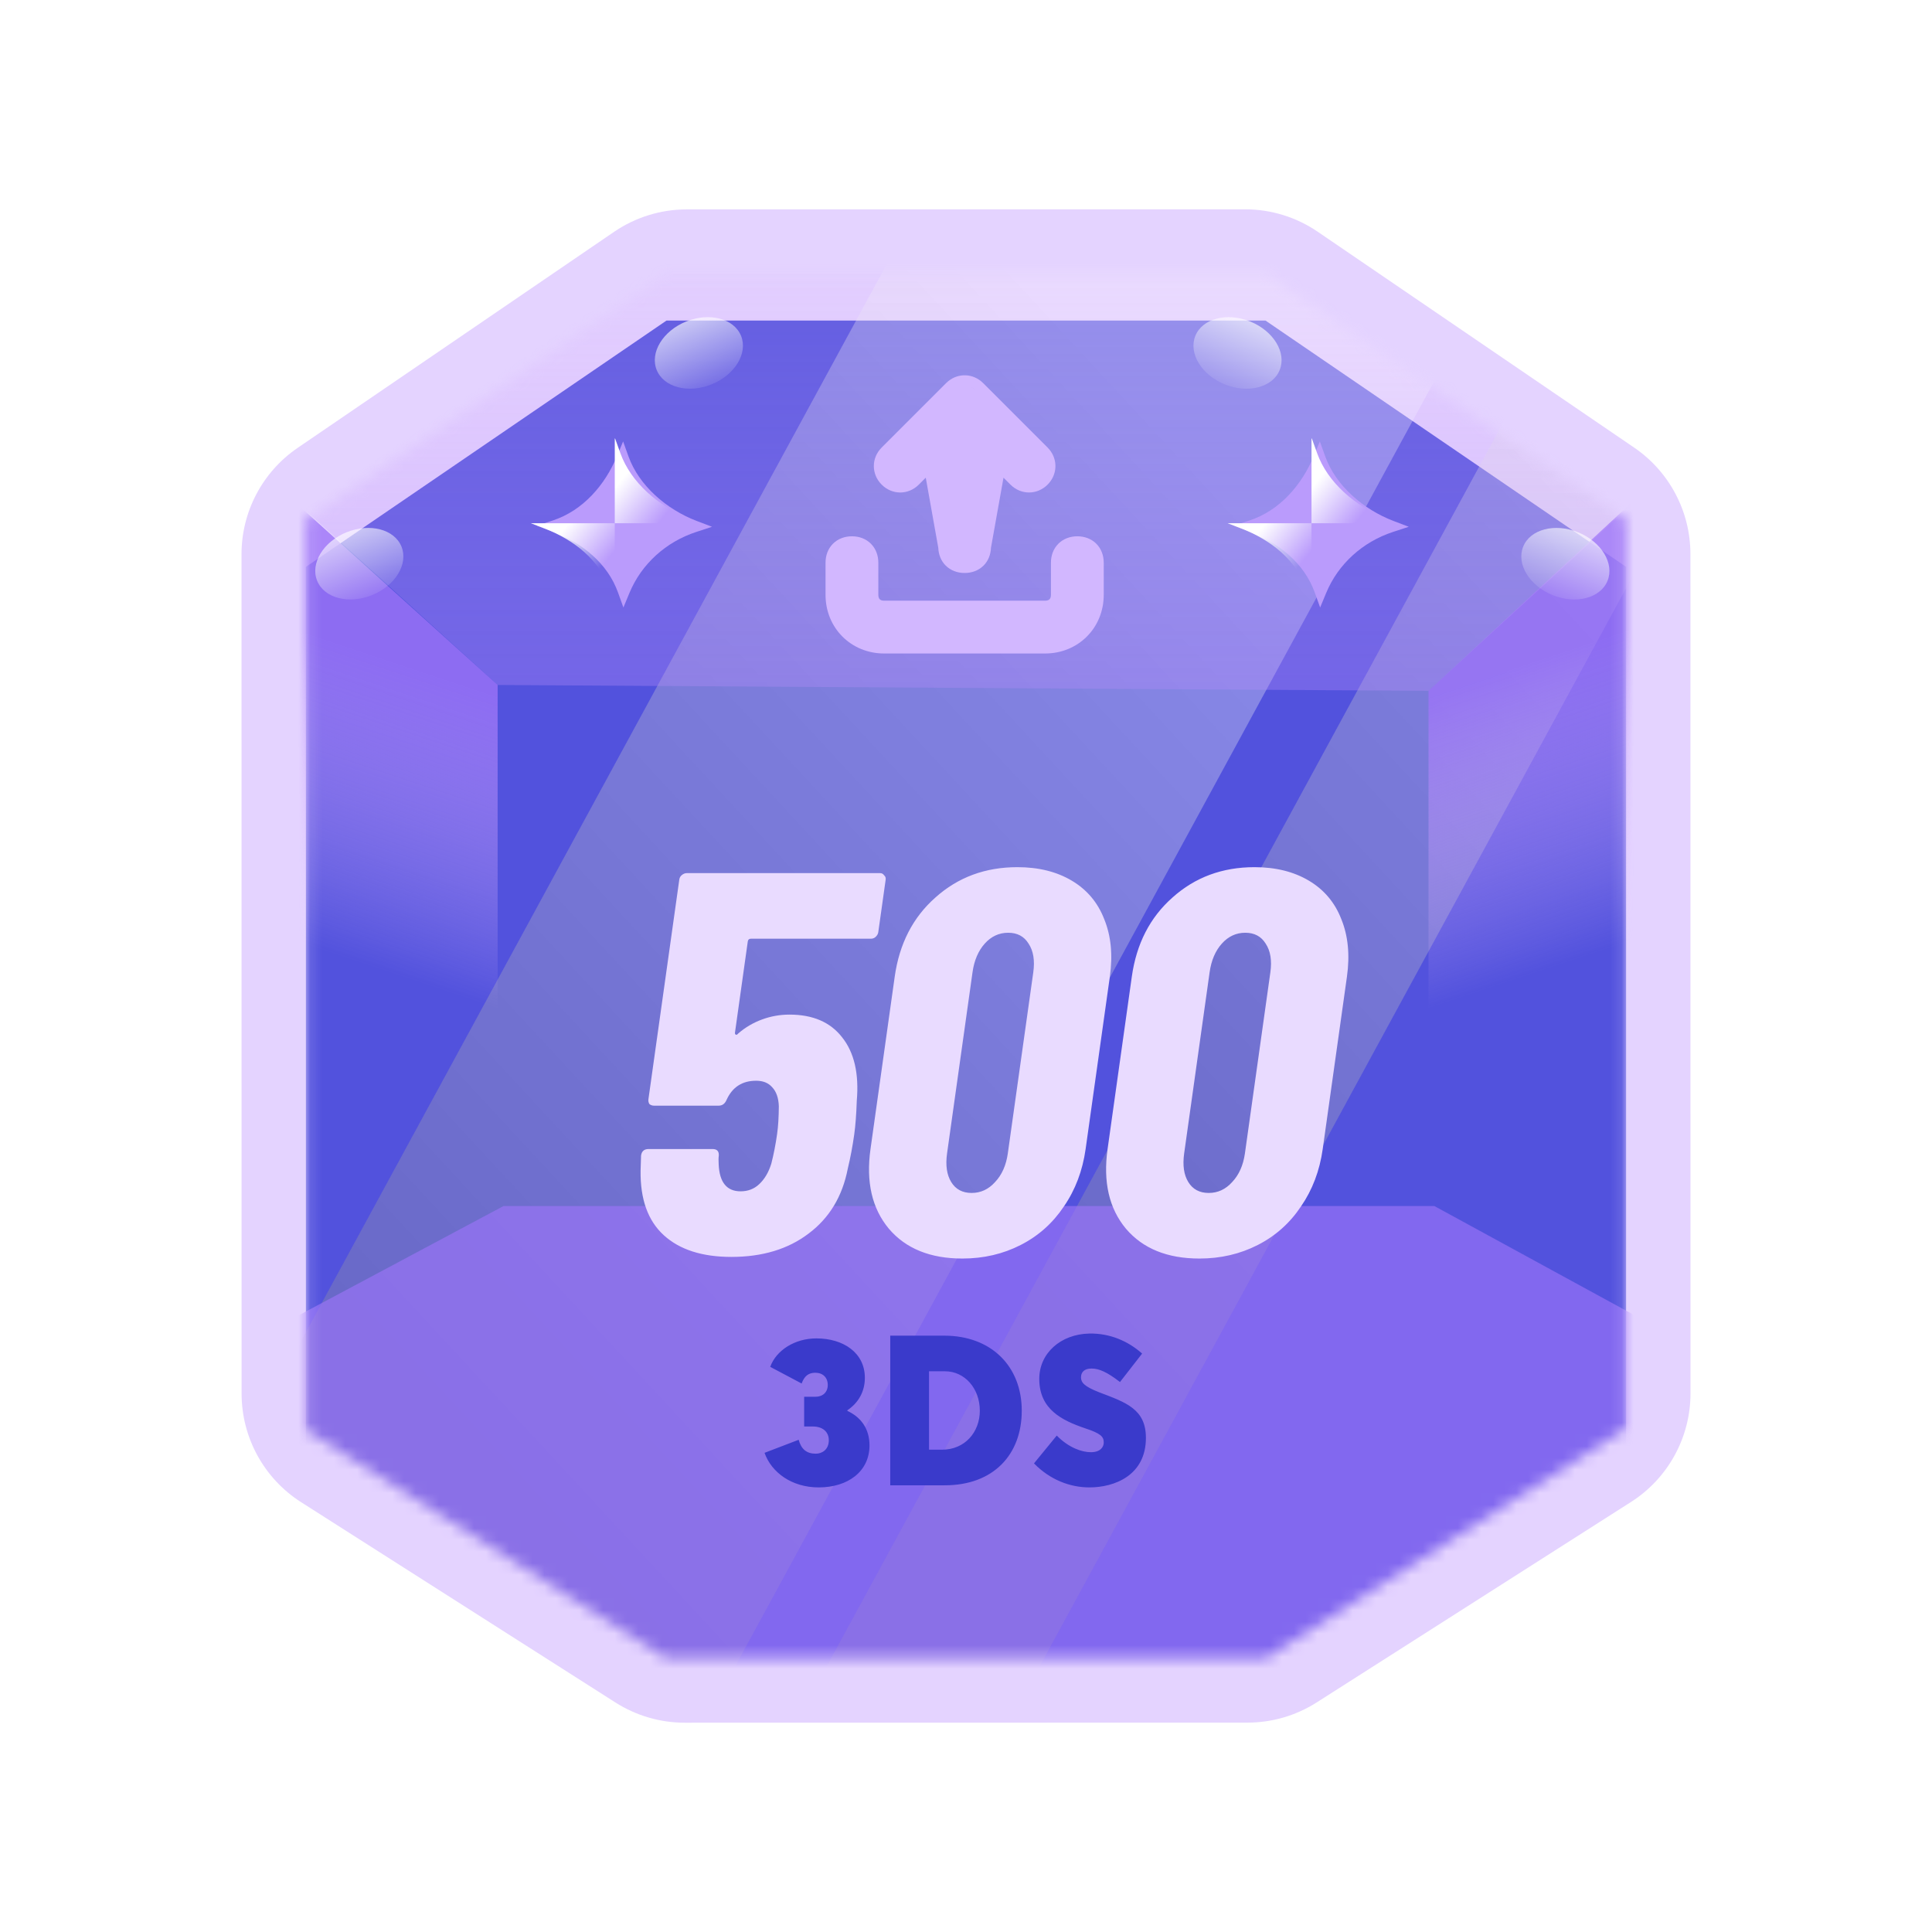 <svg width="165" height="165" viewBox="0 0 165 165" fill="none" xmlns="http://www.w3.org/2000/svg">
<g filter="url(#filter0_ii_480_4452)">
<path d="M52.447 19.798C54.275 18.551 56.435 17.883 58.648 17.883L106.334 17.876C108.546 17.876 110.707 18.542 112.534 19.789L139.567 38.229C142.57 40.278 144.367 43.679 144.368 47.315L144.375 119.002C144.375 122.759 142.458 126.257 139.29 128.277L112.454 145.392C110.687 146.519 108.636 147.118 106.541 147.118L58.479 147.125C56.384 147.125 54.333 146.527 52.566 145.402L25.722 128.296C22.552 126.276 20.633 122.778 20.633 119.02L20.626 47.333C20.626 43.698 22.421 40.297 25.424 38.247L52.447 19.798Z" fill="#E4D3FF"/>
</g>
<mask id="mask0_480_4452" style="mask-type:alpha" maskUnits="userSpaceOnUse" x="26" y="23" width="113" height="119">
<path d="M26.125 44.413L56.925 23.375H108.075L138.875 44.413V121.962L108.075 141.625H56.925L26.125 122.1V44.413Z" fill="#9C73F8"/>
</mask>
<g mask="url(#mask0_480_4452)">
<g filter="url(#filter1_i_480_4452)">
<path d="M26.125 44.413L56.925 23.375H108.075L138.875 44.413V121.962L108.075 141.625H56.925L26.125 122.1V44.413Z" fill="#5252DD"/>
</g>
<g style="mix-blend-mode:overlay" opacity="0.32" filter="url(#filter2_f_480_4452)">
<path d="M76.308 21.5H128.5L62.692 142.5H10.5L76.308 21.5Z" fill="url(#paint0_linear_480_4452)"/>
</g>
<g style="mix-blend-mode:overlay" opacity="0.32" filter="url(#filter3_f_480_4452)">
<path d="M136.308 21.5H154.5L88.692 142.5H70.5L136.308 21.5Z" fill="url(#paint1_linear_480_4452)"/>
</g>
<path opacity="0.8" d="M22 40L42.5 58.5V146H22L22 40Z" fill="url(#paint2_linear_480_4452)"/>
<path opacity="0.8" d="M142.5 40L122 59V146H142.5L142.5 40Z" fill="url(#paint3_linear_480_4452)"/>
<path opacity="0.5" d="M42.5 58.5L26 43.5L57 22H108L140 42.5L122 59L42.5 58.5Z" fill="url(#paint4_linear_480_4452)"/>
<g style="mix-blend-mode:overlay" opacity="0.64" filter="url(#filter4_f_480_4452)">
<ellipse cx="133.688" cy="48.143" rx="3.886" ry="2.896" transform="rotate(22.052 133.688 48.143)" fill="url(#paint5_linear_480_4452)"/>
</g>
<g style="mix-blend-mode:overlay" opacity="0.64" filter="url(#filter5_f_480_4452)">
<ellipse cx="105.688" cy="30.143" rx="3.886" ry="2.896" transform="rotate(22.052 105.688 30.143)" fill="url(#paint6_linear_480_4452)"/>
</g>
<g style="mix-blend-mode:overlay" opacity="0.64" filter="url(#filter6_f_480_4452)">
<ellipse cx="3.886" cy="2.896" rx="3.886" ry="2.896" transform="matrix(-0.927 0.375 0.375 0.927 62.203 26)" fill="url(#paint7_linear_480_4452)"/>
</g>
<g style="mix-blend-mode:overlay" opacity="0.64" filter="url(#filter7_f_480_4452)">
<ellipse cx="3.886" cy="2.896" rx="3.886" ry="2.896" transform="matrix(-0.927 0.375 0.375 0.927 33.203 44)" fill="url(#paint8_linear_480_4452)"/>
</g>
<g opacity="0.64" filter="url(#filter8_f_480_4452)">
<path d="M20 115.276L43 103H122.5L145 115.276V160.527L122.5 172H43L20 160.607V115.276Z" fill="#9C73F8"/>
</g>
</g>
<g filter="url(#filter9_ddii_480_4452)">
<path d="M69.172 90.012C69.132 91.185 69.059 92.141 68.955 92.882C68.812 93.901 68.629 94.873 68.405 95.799C67.946 98.175 66.829 100.027 65.053 101.354C63.308 102.681 61.111 103.345 58.462 103.345C55.969 103.345 54.045 102.728 52.691 101.493C51.338 100.259 50.676 98.422 50.708 95.984L50.749 94.688C50.801 94.317 51.015 94.132 51.389 94.132H56.858C57.232 94.132 57.409 94.317 57.388 94.688C57.362 94.873 57.358 95.12 57.377 95.428C57.441 96.972 58.065 97.743 59.249 97.743C59.873 97.743 60.4 97.543 60.83 97.141C61.296 96.709 61.643 96.123 61.872 95.382C62.078 94.58 62.244 93.731 62.37 92.836C62.461 92.188 62.509 91.401 62.515 90.475C62.49 89.765 62.301 89.225 61.948 88.855C61.626 88.484 61.169 88.299 60.577 88.299C59.392 88.299 58.553 88.839 58.058 89.919C57.917 90.259 57.691 90.428 57.379 90.428H51.862C51.706 90.428 51.573 90.382 51.461 90.29C51.385 90.166 51.358 90.027 51.379 89.873L54.014 71.124C54.036 70.969 54.1 70.846 54.207 70.753C54.349 70.63 54.498 70.568 54.654 70.568H71.156C71.312 70.568 71.428 70.63 71.504 70.753C71.616 70.846 71.661 70.969 71.639 71.124L71.008 75.614C70.986 75.768 70.905 75.907 70.763 76.031C70.656 76.123 70.525 76.17 70.369 76.17H60.131C59.975 76.17 59.886 76.247 59.864 76.401L58.771 84.179C58.758 84.271 58.781 84.333 58.839 84.364C58.897 84.395 58.964 84.364 59.039 84.271C59.642 83.747 60.322 83.345 61.078 83.068C61.834 82.79 62.617 82.651 63.427 82.651C65.422 82.651 66.921 83.299 67.923 84.595C68.956 85.892 69.372 87.697 69.172 90.012ZM78.192 103.484C75.45 103.484 73.356 102.635 71.912 100.937C70.472 99.209 69.949 96.941 70.344 94.132L72.412 79.41C72.807 76.602 73.965 74.349 75.887 72.651C77.813 70.923 80.147 70.059 82.89 70.059C84.698 70.059 86.248 70.445 87.542 71.216C88.836 71.988 89.758 73.083 90.306 74.503C90.886 75.923 91.046 77.558 90.785 79.41L88.716 94.132C88.456 95.984 87.837 97.62 86.858 99.039C85.91 100.459 84.681 101.555 83.17 102.326C81.659 103.098 80 103.484 78.192 103.484ZM78.98 97.882C79.759 97.882 80.425 97.573 80.98 96.956C81.565 96.339 81.929 95.521 82.072 94.502L84.246 79.04C84.389 78.022 84.254 77.204 83.842 76.586C83.462 75.969 82.882 75.66 82.103 75.66C81.323 75.66 80.657 75.969 80.102 76.586C79.548 77.204 79.199 78.022 79.056 79.04L76.883 94.502C76.74 95.521 76.859 96.339 77.24 96.956C77.62 97.573 78.2 97.882 78.98 97.882ZM98.441 103.484C95.698 103.484 93.605 102.635 92.16 100.937C90.72 99.209 90.197 96.941 90.592 94.132L92.661 79.41C93.056 76.602 94.214 74.349 96.135 72.651C98.061 70.923 100.396 70.059 103.138 70.059C104.946 70.059 106.497 70.445 107.791 71.216C109.085 71.988 110.006 73.083 110.555 74.503C111.134 75.923 111.294 77.558 111.034 79.41L108.965 94.132C108.705 95.984 108.085 97.62 107.106 99.039C106.159 100.459 104.93 101.555 103.419 102.326C101.908 103.098 100.248 103.484 98.441 103.484ZM99.228 97.882C100.007 97.882 100.674 97.573 101.228 96.956C101.814 96.339 102.178 95.521 102.321 94.502L104.494 79.04C104.637 78.022 104.503 77.204 104.091 76.586C103.71 75.969 103.13 75.66 102.351 75.66C101.572 75.66 100.905 75.969 100.351 76.586C99.797 77.204 99.448 78.022 99.305 79.04L97.132 94.502C96.989 95.521 97.107 96.339 97.488 96.956C97.869 97.573 98.449 97.882 99.228 97.882Z" fill="#E9DBFF"/>
</g>
<g filter="url(#filter10_di_480_4452)">
<path d="M52.526 37.43L52.005 38.687C50.988 41.135 49.111 43.334 46.505 44.186L45.166 44.623L46.482 45.125C49.044 46.103 51.195 47.837 52.091 50.332L52.551 51.613L53.073 50.356C54.09 47.908 56.175 46.008 58.782 45.157L60.12 44.719L58.805 44.218C56.242 43.24 53.883 41.206 52.986 38.711L52.526 37.43Z" fill="#BA9BFC"/>
</g>
<path d="M52.985 38.71C53.882 41.205 56.242 43.239 58.804 44.217L60.035 44.687H52.504V37.481L52.525 37.43L52.985 38.71Z" fill="url(#paint9_linear_480_4452)"/>
<path d="M52.504 51.481L52.091 50.331C51.195 47.837 49.044 46.102 46.481 45.124L45.332 44.686H52.504V51.481Z" fill="url(#paint10_linear_480_4452)"/>
<g filter="url(#filter11_dii_480_4452)">
<path d="M92.008 45.251C92.621 45.251 93.2 45.458 93.628 45.886C94.056 46.313 94.263 46.893 94.263 47.505V50.255C94.263 53.078 92.082 55.26 89.258 55.26H75.508C72.685 55.26 70.504 53.078 70.504 50.255V47.505C70.504 46.893 70.711 46.313 71.139 45.886C71.567 45.458 72.146 45.251 72.758 45.251C73.371 45.251 73.95 45.458 74.378 45.886C74.806 46.313 75.013 46.893 75.013 47.505V50.255C75.013 50.467 75.08 50.576 75.134 50.63C75.187 50.683 75.296 50.751 75.508 50.751H89.258C89.471 50.751 89.58 50.683 89.633 50.63C89.686 50.576 89.754 50.467 89.754 50.255V47.505C89.754 46.893 89.961 46.313 90.389 45.886C90.817 45.458 91.396 45.251 92.008 45.251Z" fill="#D2B7FF"/>
<path fill-rule="evenodd" clip-rule="evenodd" d="M80.972 32.014C81.864 31.281 83.13 31.333 83.968 32.171L89.468 37.671L89.625 37.844C90.358 38.735 90.305 40.002 89.468 40.84C88.574 41.733 87.193 41.733 86.299 40.84L85.703 40.245L84.633 46.233C84.61 46.807 84.406 47.346 84.003 47.749C83.575 48.177 82.996 48.385 82.383 48.385C81.771 48.385 81.192 48.177 80.764 47.749C80.36 47.346 80.155 46.807 80.133 46.233L79.063 40.245L78.468 40.84C77.574 41.733 76.193 41.733 75.299 40.84C74.405 39.946 74.405 38.564 75.299 37.671L80.799 32.171L80.972 32.014ZM81.821 47.407C81.862 47.423 81.906 47.436 81.95 47.449L81.821 47.407C81.779 47.391 81.738 47.372 81.699 47.352L81.821 47.407ZM81.387 47.128C81.417 47.157 81.448 47.186 81.481 47.212L81.387 47.128C81.357 47.098 81.328 47.066 81.301 47.032L81.387 47.128ZM77.627 40.398C77.551 40.449 77.472 40.492 77.391 40.527L77.512 40.469C77.591 40.426 77.667 40.375 77.74 40.315L77.627 40.398ZM87.138 40.398C87.215 40.449 87.294 40.492 87.376 40.527L87.256 40.469C87.177 40.426 87.1 40.375 87.027 40.315L87.138 40.398ZM76.138 40.398C76.176 40.424 76.215 40.447 76.255 40.469L76.138 40.398C76.1 40.372 76.063 40.345 76.027 40.315L76.138 40.398ZM88.627 40.398C88.589 40.423 88.551 40.447 88.512 40.469L88.627 40.398C88.665 40.372 88.704 40.344 88.74 40.315L88.627 40.398ZM75.672 39.888C75.715 39.965 75.765 40.04 75.824 40.112L75.741 39.999C75.716 39.962 75.693 39.925 75.672 39.888ZM89.092 39.89C89.05 39.967 89.001 40.041 88.943 40.112L89.022 40.007C89.048 39.969 89.07 39.929 89.092 39.89ZM81.524 32.697L81.527 32.696C81.567 32.662 81.609 32.632 81.652 32.604C81.608 32.633 81.565 32.663 81.524 32.697ZM82.896 32.486C83.017 32.538 83.133 32.607 83.24 32.696L83.135 32.616C83.059 32.564 82.978 32.521 82.896 32.486ZM75.824 38.398L75.829 38.392C75.823 38.399 75.818 38.406 75.812 38.413C75.816 38.408 75.82 38.403 75.824 38.398Z" fill="#D2B7FF"/>
</g>
<g filter="url(#filter12_di_480_4452)">
<path d="M112.03 37.429L111.508 38.686C110.492 41.135 108.615 43.334 106.008 44.185L104.67 44.623L105.986 45.125C108.548 46.102 110.699 47.837 111.595 50.332L112.055 51.612L112.577 50.355C113.594 47.907 115.679 46.008 118.286 45.156L119.624 44.719L118.309 44.217C115.746 43.24 113.387 41.205 112.49 38.71L112.03 37.429Z" fill="#BA9BFC"/>
</g>
<path d="M112.489 38.709C113.385 41.204 115.745 43.238 118.308 44.216L119.539 44.685H112.008V37.48L112.029 37.429L112.489 38.709Z" fill="url(#paint11_linear_480_4452)"/>
<path d="M112.008 51.48L111.595 50.331C110.699 47.836 108.548 46.102 105.985 45.124L104.836 44.685H112.008V51.48Z" fill="url(#paint12_linear_480_4452)"/>
<g filter="url(#filter13_i_480_4452)">
<path d="M70.608 127.305C68.304 127.305 66.576 126.027 65.982 124.353L68.898 123.237C69.114 124.029 69.564 124.425 70.356 124.425C70.914 124.425 71.472 124.065 71.472 123.273C71.472 122.607 71.004 122.103 70.104 122.103H69.366V119.565H70.32C70.968 119.565 71.382 119.169 71.382 118.557C71.382 117.909 70.95 117.513 70.32 117.513C69.726 117.513 69.384 117.801 69.15 118.431L66.468 117.009C66.972 115.605 68.556 114.579 70.41 114.579C72.714 114.579 74.55 115.803 74.55 117.945C74.55 119.133 73.992 120.087 73.056 120.717V120.771C74.226 121.311 74.946 122.301 74.946 123.723C74.946 125.937 73.11 127.305 70.608 127.305ZM76.718 127.125V114.345H81.326C85.358 114.345 87.95 116.973 87.95 120.753C87.95 124.515 85.52 127.125 81.38 127.125H76.718ZM80.03 124.083H81.146C83.09 124.083 84.368 122.589 84.368 120.753C84.368 118.845 83.072 117.387 81.398 117.387H80.03V124.083ZM93.729 127.305C92.073 127.305 90.363 126.657 88.995 125.253L90.939 122.877C91.947 123.903 93.063 124.299 93.855 124.299C94.647 124.299 94.953 123.867 94.953 123.471C94.953 122.967 94.701 122.697 93.333 122.247C91.389 121.581 89.445 120.645 89.445 118.035C89.445 115.857 91.263 114.219 93.711 114.165C95.475 114.129 97.041 114.813 98.229 115.875L96.339 118.305C95.223 117.441 94.539 117.153 93.909 117.153C93.297 117.153 93.009 117.459 93.009 117.909C93.009 118.341 93.279 118.683 94.575 119.187C96.843 120.051 98.553 120.609 98.553 123.075C98.553 126.279 95.871 127.305 93.729 127.305Z" fill="#3A3ACB"/>
</g>
<defs>
<filter id="filter0_ii_480_4452" x="18.626" y="15.876" width="127.749" height="133.249" filterUnits="userSpaceOnUse" color-interpolation-filters="sRGB">
<feFlood flood-opacity="0" result="BackgroundImageFix"/>
<feBlend mode="normal" in="SourceGraphic" in2="BackgroundImageFix" result="shape"/>
<feColorMatrix in="SourceAlpha" type="matrix" values="0 0 0 0 0 0 0 0 0 0 0 0 0 0 0 0 0 0 127 0" result="hardAlpha"/>
<feOffset dx="2" dy="-2"/>
<feGaussianBlur stdDeviation="1"/>
<feComposite in2="hardAlpha" operator="arithmetic" k2="-1" k3="1"/>
<feColorMatrix type="matrix" values="0 0 0 0 0 0 0 0 0 0 0 0 0 0 0 0 0 0 1 0"/>
<feBlend mode="overlay" in2="shape" result="effect1_innerShadow_480_4452"/>
<feColorMatrix in="SourceAlpha" type="matrix" values="0 0 0 0 0 0 0 0 0 0 0 0 0 0 0 0 0 0 127 0" result="hardAlpha"/>
<feOffset dx="-2" dy="2"/>
<feGaussianBlur stdDeviation="1"/>
<feComposite in2="hardAlpha" operator="arithmetic" k2="-1" k3="1"/>
<feColorMatrix type="matrix" values="0 0 0 0 1 0 0 0 0 1 0 0 0 0 1 0 0 0 0.8 0"/>
<feBlend mode="normal" in2="effect1_innerShadow_480_4452" result="effect2_innerShadow_480_4452"/>
</filter>
<filter id="filter1_i_480_4452" x="26.125" y="23.375" width="112.75" height="122.25" filterUnits="userSpaceOnUse" color-interpolation-filters="sRGB">
<feFlood flood-opacity="0" result="BackgroundImageFix"/>
<feBlend mode="normal" in="SourceGraphic" in2="BackgroundImageFix" result="shape"/>
<feColorMatrix in="SourceAlpha" type="matrix" values="0 0 0 0 0 0 0 0 0 0 0 0 0 0 0 0 0 0 127 0" result="hardAlpha"/>
<feOffset dy="4"/>
<feGaussianBlur stdDeviation="2"/>
<feComposite in2="hardAlpha" operator="arithmetic" k2="-1" k3="1"/>
<feColorMatrix type="matrix" values="0 0 0 0 0 0 0 0 0 0 0 0 0 0 0 0 0 0 0.4 0"/>
<feBlend mode="overlay" in2="shape" result="effect1_innerShadow_480_4452"/>
</filter>
<filter id="filter2_f_480_4452" x="6.969" y="17.969" width="125.063" height="128.063" filterUnits="userSpaceOnUse" color-interpolation-filters="sRGB">
<feFlood flood-opacity="0" result="BackgroundImageFix"/>
<feBlend mode="normal" in="SourceGraphic" in2="BackgroundImageFix" result="shape"/>
<feGaussianBlur stdDeviation="1.766" result="effect1_foregroundBlur_480_4452"/>
</filter>
<filter id="filter3_f_480_4452" x="66.969" y="17.969" width="91.063" height="128.063" filterUnits="userSpaceOnUse" color-interpolation-filters="sRGB">
<feFlood flood-opacity="0" result="BackgroundImageFix"/>
<feBlend mode="normal" in="SourceGraphic" in2="BackgroundImageFix" result="shape"/>
<feGaussianBlur stdDeviation="1.766" result="effect1_foregroundBlur_480_4452"/>
</filter>
<filter id="filter4_f_480_4452" x="125.925" y="41.087" width="15.526" height="14.111" filterUnits="userSpaceOnUse" color-interpolation-filters="sRGB">
<feFlood flood-opacity="0" result="BackgroundImageFix"/>
<feBlend mode="normal" in="SourceGraphic" in2="BackgroundImageFix" result="shape"/>
<feGaussianBlur stdDeviation="2" result="effect1_foregroundBlur_480_4452"/>
</filter>
<filter id="filter5_f_480_4452" x="97.925" y="23.087" width="15.526" height="14.111" filterUnits="userSpaceOnUse" color-interpolation-filters="sRGB">
<feFlood flood-opacity="0" result="BackgroundImageFix"/>
<feBlend mode="normal" in="SourceGraphic" in2="BackgroundImageFix" result="shape"/>
<feGaussianBlur stdDeviation="2" result="effect1_foregroundBlur_480_4452"/>
</filter>
<filter id="filter6_f_480_4452" x="51.926" y="23.087" width="15.526" height="14.111" filterUnits="userSpaceOnUse" color-interpolation-filters="sRGB">
<feFlood flood-opacity="0" result="BackgroundImageFix"/>
<feBlend mode="normal" in="SourceGraphic" in2="BackgroundImageFix" result="shape"/>
<feGaussianBlur stdDeviation="2" result="effect1_foregroundBlur_480_4452"/>
</filter>
<filter id="filter7_f_480_4452" x="22.926" y="41.087" width="15.526" height="14.111" filterUnits="userSpaceOnUse" color-interpolation-filters="sRGB">
<feFlood flood-opacity="0" result="BackgroundImageFix"/>
<feBlend mode="normal" in="SourceGraphic" in2="BackgroundImageFix" result="shape"/>
<feGaussianBlur stdDeviation="2" result="effect1_foregroundBlur_480_4452"/>
</filter>
<filter id="filter8_f_480_4452" x="4" y="87" width="157" height="101" filterUnits="userSpaceOnUse" color-interpolation-filters="sRGB">
<feFlood flood-opacity="0" result="BackgroundImageFix"/>
<feBlend mode="normal" in="SourceGraphic" in2="BackgroundImageFix" result="shape"/>
<feGaussianBlur stdDeviation="8" result="effect1_foregroundBlur_480_4452"/>
</filter>
<filter id="filter9_ddii_480_4452" x="43.466" y="64.059" width="78.882" height="49.425" filterUnits="userSpaceOnUse" color-interpolation-filters="sRGB">
<feFlood flood-opacity="0" result="BackgroundImageFix"/>
<feColorMatrix in="SourceAlpha" type="matrix" values="0 0 0 0 0 0 0 0 0 0 0 0 0 0 0 0 0 0 127 0" result="hardAlpha"/>
<feOffset dx="2" dy="2"/>
<feGaussianBlur stdDeviation="4"/>
<feComposite in2="hardAlpha" operator="out"/>
<feColorMatrix type="matrix" values="0 0 0 0 0.325 0 0 0 0 0.325 0 0 0 0 0.843 0 0 0 1 0"/>
<feBlend mode="normal" in2="BackgroundImageFix" result="effect1_dropShadow_480_4452"/>
<feColorMatrix in="SourceAlpha" type="matrix" values="0 0 0 0 0 0 0 0 0 0 0 0 0 0 0 0 0 0 127 0" result="hardAlpha"/>
<feOffset dx="2" dy="2"/>
<feGaussianBlur stdDeviation="2"/>
<feComposite in2="hardAlpha" operator="out"/>
<feColorMatrix type="matrix" values="0 0 0 0 0 0 0 0 0 0 0 0 0 0 0 0 0 0 0.16 0"/>
<feBlend mode="normal" in2="effect1_dropShadow_480_4452" result="effect2_dropShadow_480_4452"/>
<feBlend mode="normal" in="SourceGraphic" in2="effect2_dropShadow_480_4452" result="shape"/>
<feColorMatrix in="SourceAlpha" type="matrix" values="0 0 0 0 0 0 0 0 0 0 0 0 0 0 0 0 0 0 127 0" result="hardAlpha"/>
<feOffset dx="2" dy="-2"/>
<feGaussianBlur stdDeviation="1"/>
<feComposite in2="hardAlpha" operator="arithmetic" k2="-1" k3="1"/>
<feColorMatrix type="matrix" values="0 0 0 0 0.699 0 0 0 0 0.605 0 0 0 0 1 0 0 0 1 0"/>
<feBlend mode="normal" in2="shape" result="effect3_innerShadow_480_4452"/>
<feColorMatrix in="SourceAlpha" type="matrix" values="0 0 0 0 0 0 0 0 0 0 0 0 0 0 0 0 0 0 127 0" result="hardAlpha"/>
<feOffset dx="-2" dy="2"/>
<feGaussianBlur stdDeviation="1"/>
<feComposite in2="hardAlpha" operator="arithmetic" k2="-1" k3="1"/>
<feColorMatrix type="matrix" values="0 0 0 0 1 0 0 0 0 1 0 0 0 0 1 0 0 0 0.8 0"/>
<feBlend mode="normal" in2="effect3_innerShadow_480_4452" result="effect4_innerShadow_480_4452"/>
</filter>
<filter id="filter10_di_480_4452" x="41.166" y="33.98" width="22.954" height="22.183" filterUnits="userSpaceOnUse" color-interpolation-filters="sRGB">
<feFlood flood-opacity="0" result="BackgroundImageFix"/>
<feColorMatrix in="SourceAlpha" type="matrix" values="0 0 0 0 0 0 0 0 0 0 0 0 0 0 0 0 0 0 127 0" result="hardAlpha"/>
<feOffset dy="0.55"/>
<feGaussianBlur stdDeviation="2"/>
<feComposite in2="hardAlpha" operator="out"/>
<feColorMatrix type="matrix" values="0 0 0 0 0.106 0 0 0 0 0.084 0 0 0 0 0.638 0 0 0 0.32 0"/>
<feBlend mode="normal" in2="BackgroundImageFix" result="effect1_dropShadow_480_4452"/>
<feBlend mode="normal" in="SourceGraphic" in2="effect1_dropShadow_480_4452" result="shape"/>
<feColorMatrix in="SourceAlpha" type="matrix" values="0 0 0 0 0 0 0 0 0 0 0 0 0 0 0 0 0 0 127 0" result="hardAlpha"/>
<feOffset dx="0.69" dy="-0.28"/>
<feGaussianBlur stdDeviation="1"/>
<feComposite in2="hardAlpha" operator="arithmetic" k2="-1" k3="1"/>
<feColorMatrix type="matrix" values="0 0 0 0 0 0 0 0 0 0 0 0 0 0 0 0 0 0 0.12 0"/>
<feBlend mode="normal" in2="shape" result="effect2_innerShadow_480_4452"/>
</filter>
<filter id="filter11_dii_480_4452" x="66.504" y="28.05" width="31.759" height="31.759" filterUnits="userSpaceOnUse" color-interpolation-filters="sRGB">
<feFlood flood-opacity="0" result="BackgroundImageFix"/>
<feColorMatrix in="SourceAlpha" type="matrix" values="0 0 0 0 0 0 0 0 0 0 0 0 0 0 0 0 0 0 127 0" result="hardAlpha"/>
<feOffset dy="0.55"/>
<feGaussianBlur stdDeviation="2"/>
<feComposite in2="hardAlpha" operator="out"/>
<feColorMatrix type="matrix" values="0 0 0 0 0.106 0 0 0 0 0.084 0 0 0 0 0.638 0 0 0 0.32 0"/>
<feBlend mode="normal" in2="BackgroundImageFix" result="effect1_dropShadow_480_4452"/>
<feBlend mode="normal" in="SourceGraphic" in2="effect1_dropShadow_480_4452" result="shape"/>
<feColorMatrix in="SourceAlpha" type="matrix" values="0 0 0 0 0 0 0 0 0 0 0 0 0 0 0 0 0 0 127 0" result="hardAlpha"/>
<feOffset dx="2" dy="-2"/>
<feGaussianBlur stdDeviation="1"/>
<feComposite in2="hardAlpha" operator="arithmetic" k2="-1" k3="1"/>
<feColorMatrix type="matrix" values="0 0 0 0 0.634 0 0 0 0 0.517 0 0 0 0 1 0 0 0 1 0"/>
<feBlend mode="normal" in2="shape" result="effect2_innerShadow_480_4452"/>
<feColorMatrix in="SourceAlpha" type="matrix" values="0 0 0 0 0 0 0 0 0 0 0 0 0 0 0 0 0 0 127 0" result="hardAlpha"/>
<feOffset dx="-2" dy="2"/>
<feGaussianBlur stdDeviation="1"/>
<feComposite in2="hardAlpha" operator="arithmetic" k2="-1" k3="1"/>
<feColorMatrix type="matrix" values="0 0 0 0 1 0 0 0 0 1 0 0 0 0 1 0 0 0 0.8 0"/>
<feBlend mode="normal" in2="effect2_innerShadow_480_4452" result="effect3_innerShadow_480_4452"/>
</filter>
<filter id="filter12_di_480_4452" x="100.67" y="33.979" width="22.954" height="22.183" filterUnits="userSpaceOnUse" color-interpolation-filters="sRGB">
<feFlood flood-opacity="0" result="BackgroundImageFix"/>
<feColorMatrix in="SourceAlpha" type="matrix" values="0 0 0 0 0 0 0 0 0 0 0 0 0 0 0 0 0 0 127 0" result="hardAlpha"/>
<feOffset dy="0.55"/>
<feGaussianBlur stdDeviation="2"/>
<feComposite in2="hardAlpha" operator="out"/>
<feColorMatrix type="matrix" values="0 0 0 0 0.106 0 0 0 0 0.084 0 0 0 0 0.638 0 0 0 0.32 0"/>
<feBlend mode="normal" in2="BackgroundImageFix" result="effect1_dropShadow_480_4452"/>
<feBlend mode="normal" in="SourceGraphic" in2="effect1_dropShadow_480_4452" result="shape"/>
<feColorMatrix in="SourceAlpha" type="matrix" values="0 0 0 0 0 0 0 0 0 0 0 0 0 0 0 0 0 0 127 0" result="hardAlpha"/>
<feOffset dx="0.69" dy="-0.28"/>
<feGaussianBlur stdDeviation="1"/>
<feComposite in2="hardAlpha" operator="arithmetic" k2="-1" k3="1"/>
<feColorMatrix type="matrix" values="0 0 0 0 0 0 0 0 0 0 0 0 0 0 0 0 0 0 0.12 0"/>
<feBlend mode="normal" in2="shape" result="effect2_innerShadow_480_4452"/>
</filter>
<filter id="filter13_i_480_4452" x="65.294" y="113.854" width="33.258" height="13.451" filterUnits="userSpaceOnUse" color-interpolation-filters="sRGB">
<feFlood flood-opacity="0" result="BackgroundImageFix"/>
<feBlend mode="normal" in="SourceGraphic" in2="BackgroundImageFix" result="shape"/>
<feColorMatrix in="SourceAlpha" type="matrix" values="0 0 0 0 0 0 0 0 0 0 0 0 0 0 0 0 0 0 127 0" result="hardAlpha"/>
<feOffset dx="-0.688" dy="-0.275"/>
<feGaussianBlur stdDeviation="1"/>
<feComposite in2="hardAlpha" operator="arithmetic" k2="-1" k3="1"/>
<feColorMatrix type="matrix" values="0 0 0 0 0 0 0 0 0 0 0 0 0 0 0 0 0 0 0.32 0"/>
<feBlend mode="normal" in2="shape" result="effect1_innerShadow_480_4452"/>
</filter>
<linearGradient id="paint0_linear_480_4452" x1="84.532" y1="19.437" x2="7.948" y2="90.348" gradientUnits="userSpaceOnUse">
<stop stop-color="white"/>
<stop offset="1" stop-color="#999999"/>
</linearGradient>
<linearGradient id="paint1_linear_480_4452" x1="144.532" y1="19.437" x2="67.948" y2="90.348" gradientUnits="userSpaceOnUse">
<stop stop-color="white"/>
<stop offset="1" stop-color="#999999"/>
</linearGradient>
<linearGradient id="paint2_linear_480_4452" x1="42.5" y1="59.5" x2="34.5" y2="83.5" gradientUnits="userSpaceOnUse">
<stop stop-color="#9C73F8"/>
<stop offset="1" stop-color="#ECC3FF" stop-opacity="0"/>
</linearGradient>
<linearGradient id="paint3_linear_480_4452" x1="122" y1="59.5" x2="130" y2="83.5" gradientUnits="userSpaceOnUse">
<stop stop-color="#9C73F8"/>
<stop offset="1" stop-color="#ECC3FF" stop-opacity="0"/>
</linearGradient>
<linearGradient id="paint4_linear_480_4452" x1="93" y1="2.5" x2="93" y2="82" gradientUnits="userSpaceOnUse">
<stop stop-color="#ECC3FF" stop-opacity="0"/>
<stop offset="1" stop-color="#9C73F8"/>
</linearGradient>
<linearGradient id="paint5_linear_480_4452" x1="133.209" y1="45.247" x2="133.209" y2="52.091" gradientUnits="userSpaceOnUse">
<stop stop-color="white"/>
<stop offset="1" stop-color="white" stop-opacity="0"/>
</linearGradient>
<linearGradient id="paint6_linear_480_4452" x1="105.209" y1="27.247" x2="105.209" y2="34.091" gradientUnits="userSpaceOnUse">
<stop stop-color="white"/>
<stop offset="1" stop-color="white" stop-opacity="0"/>
</linearGradient>
<linearGradient id="paint7_linear_480_4452" x1="3.407" y1="-2.60849e-07" x2="3.407" y2="6.844" gradientUnits="userSpaceOnUse">
<stop stop-color="white"/>
<stop offset="1" stop-color="white" stop-opacity="0"/>
</linearGradient>
<linearGradient id="paint8_linear_480_4452" x1="3.407" y1="-2.60849e-07" x2="3.407" y2="6.844" gradientUnits="userSpaceOnUse">
<stop stop-color="white"/>
<stop offset="1" stop-color="white" stop-opacity="0"/>
</linearGradient>
<linearGradient id="paint9_linear_480_4452" x1="52.504" y1="41.688" x2="56.27" y2="44.687" gradientUnits="userSpaceOnUse">
<stop stop-color="white"/>
<stop offset="1" stop-color="white" stop-opacity="0"/>
</linearGradient>
<linearGradient id="paint10_linear_480_4452" x1="45.332" y1="48.673" x2="48.871" y2="51.539" gradientUnits="userSpaceOnUse">
<stop stop-color="white"/>
<stop offset="1" stop-color="white" stop-opacity="0"/>
</linearGradient>
<linearGradient id="paint11_linear_480_4452" x1="112.008" y1="41.687" x2="115.773" y2="44.685" gradientUnits="userSpaceOnUse">
<stop stop-color="white"/>
<stop offset="1" stop-color="white" stop-opacity="0"/>
</linearGradient>
<linearGradient id="paint12_linear_480_4452" x1="104.836" y1="48.672" x2="108.375" y2="51.539" gradientUnits="userSpaceOnUse">
<stop stop-color="white"/>
<stop offset="1" stop-color="white" stop-opacity="0"/>
</linearGradient>
</defs>
</svg>
